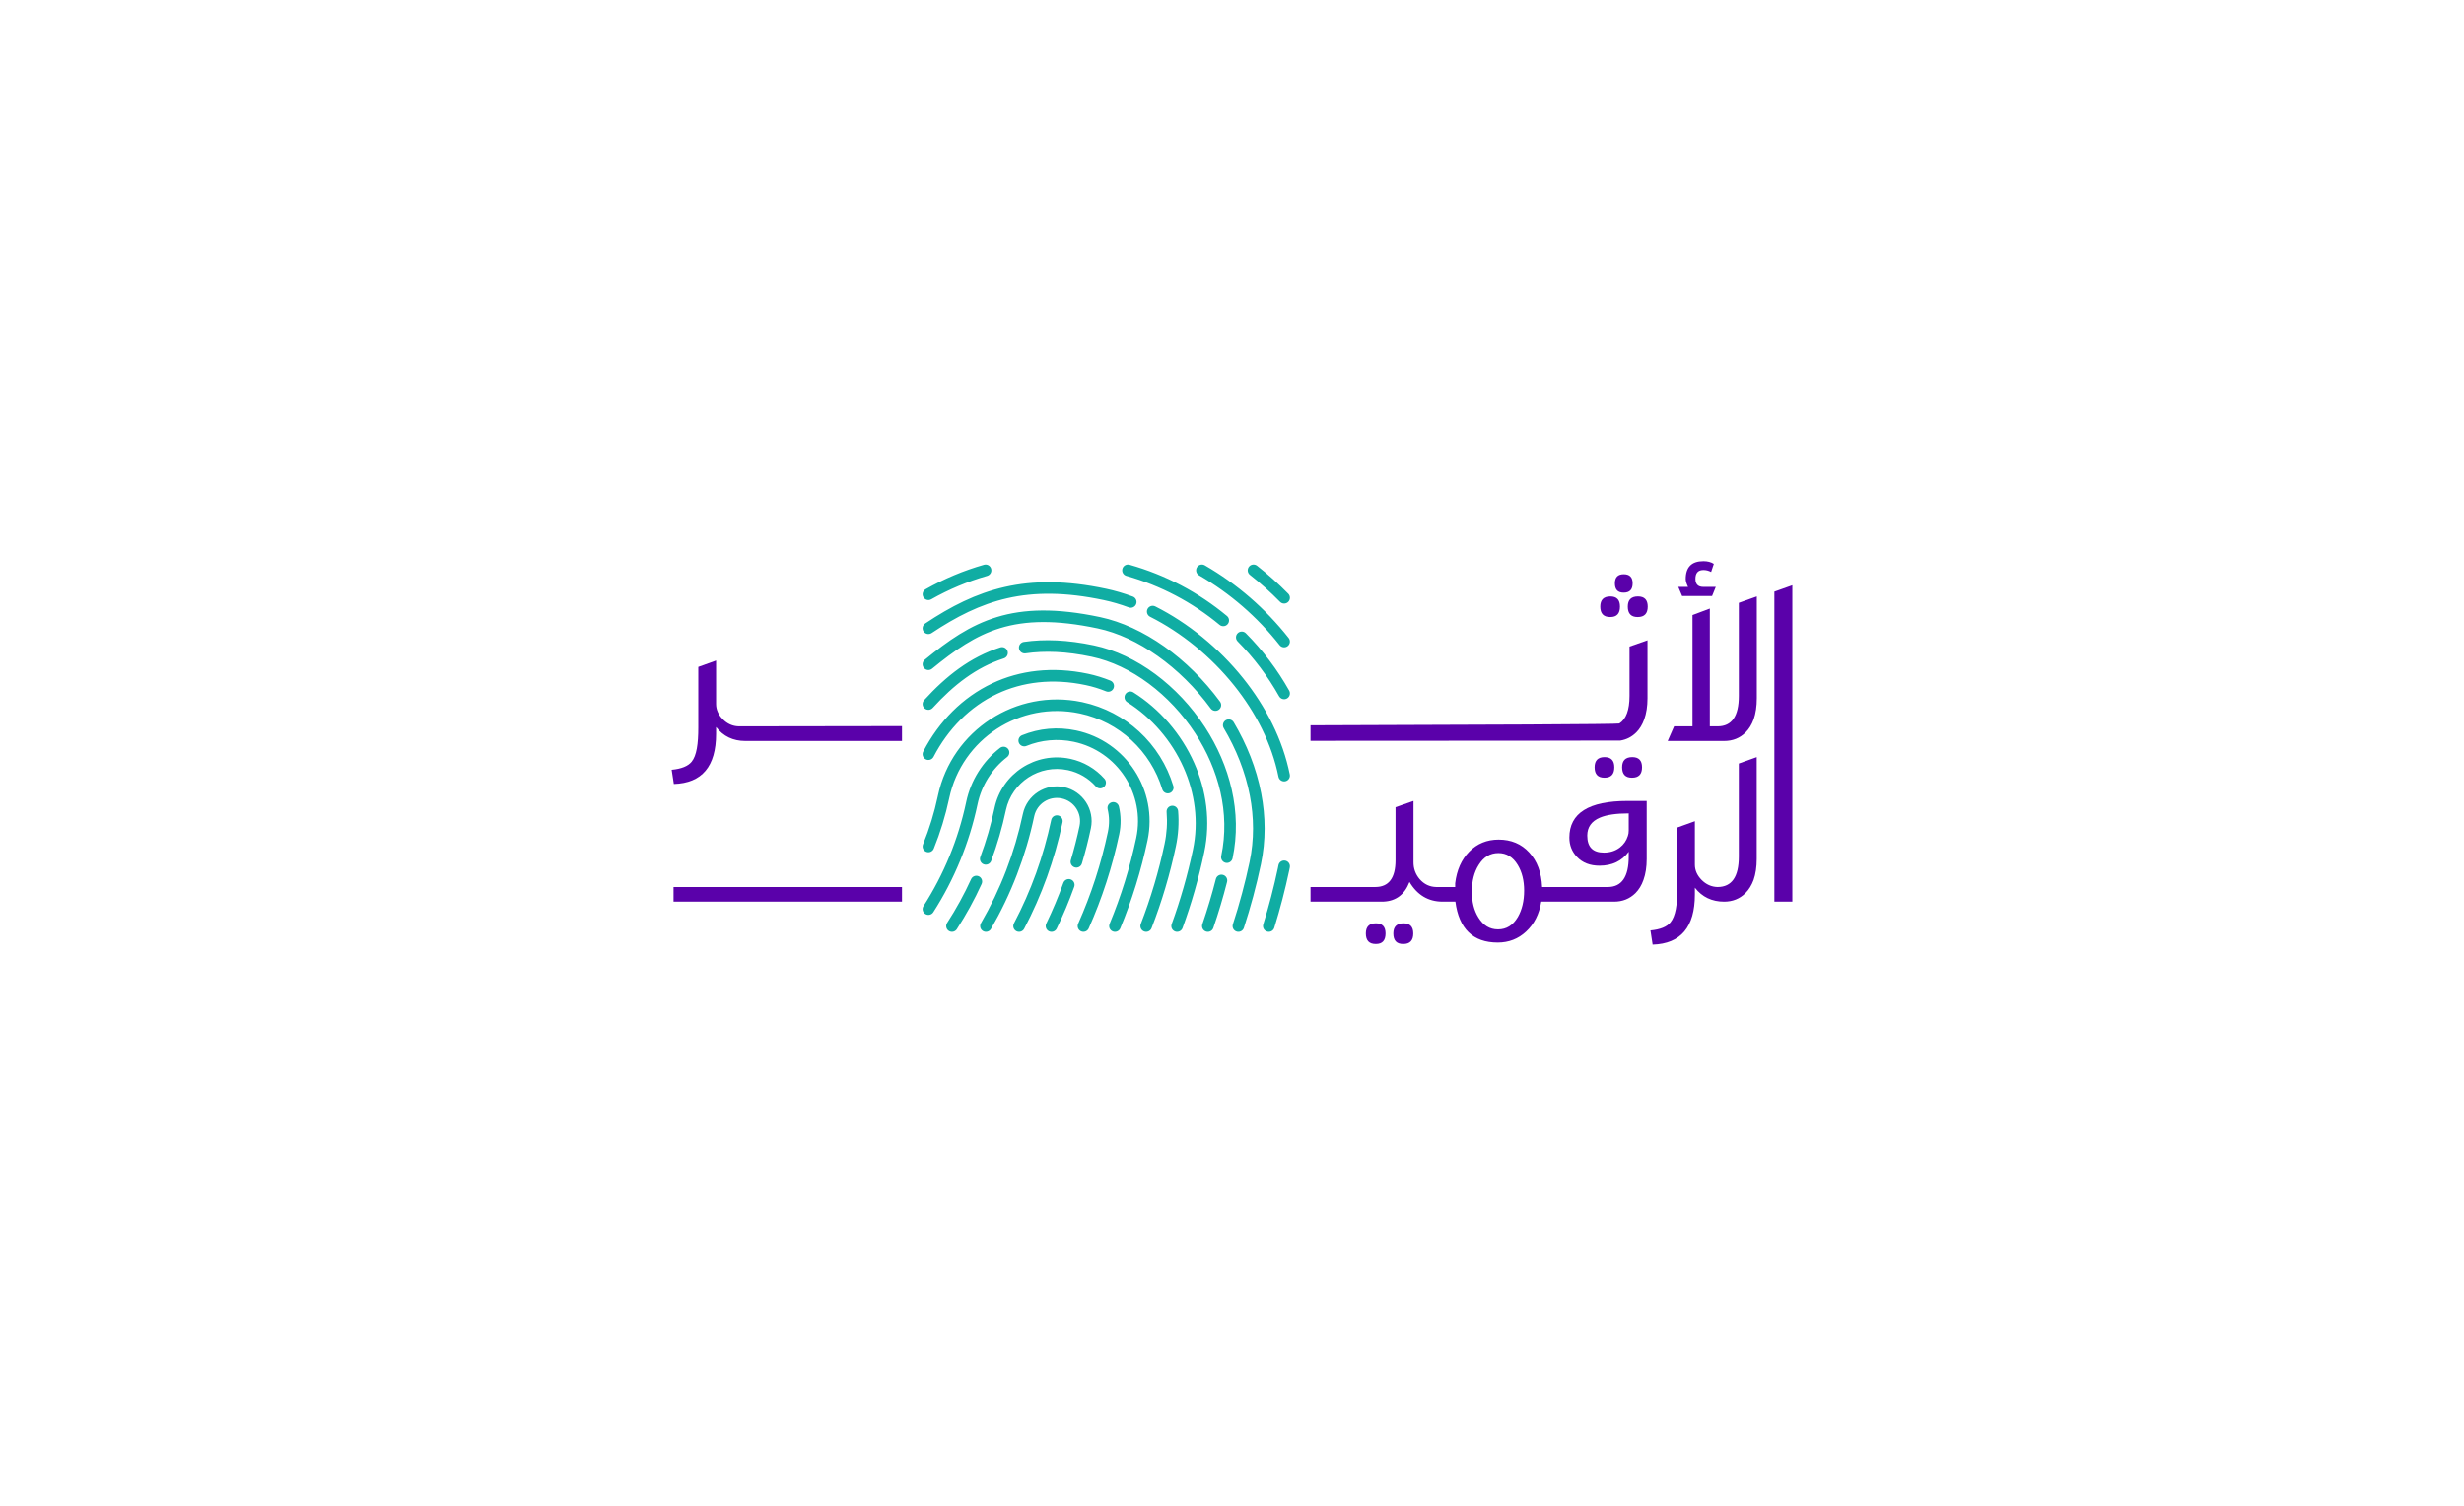 <?xml version="1.0" encoding="UTF-8"?>
<!-- Creator: CorelDRAW 2018 (64-Bit Evaluation Version) -->
<svg xmlns="http://www.w3.org/2000/svg" xmlns:xlink="http://www.w3.org/1999/xlink" xml:space="preserve" width="90mm" height="55mm" version="1.1" style="shape-rendering:geometricPrecision; text-rendering:geometricPrecision; image-rendering:optimizeQuality; fill-rule:evenodd; clip-rule:evenodd" viewBox="0 0 9000 5500">
 <defs>
  <style type="text/css">
   <![CDATA[
    .fil1 {fill:#10ADA3}
    .fil0 {fill:#5A01AA}
   ]]>
  </style>
 </defs>
 <g id="Layer_x0020_1">
  <g id="_1846350632880">
   <path class="fil0" d="M5024.94 3448.08c-24.03,0 -36.05,-12.82 -36.05,-38.47 0,-24.71 12.29,-37.13 36.86,-37.13 23.35,0 35.1,12.42 35.1,37.13 0,25.65 -11.75,38.47 -35.1,38.47l-0.81 0zm905.24 -1283.44c-20.94,0 -31.59,-11.34 -31.59,-34.01 0,-22.14 10.8,-33.22 32.4,-33.22 21.59,0 32.39,11.08 32.39,33.22 0,22.67 -10.86,34.01 -32.39,34.01l-0.81 0zm161.26 541.87l206.41 0c30.92,0 56.98,-10.32 78.03,-31.19 12.63,-12.53 22.54,-28.61 29.56,-47.91 7.69,-21.87 11.47,-47.66 11.47,-77.09l0 -371.78 -65.61 23.36 0 340.05c0,74.12 -25.78,111.1 -77.47,111.1l-28.49 0 0 -430.22 -63.32 23.75 0 406.47 -67.22 0 -23.36 53.46zm38.74 -562.79l35.65 0c-1.63,-2.84 -3.38,-7.29 -5.54,-13.09 -2.16,-6.49 -3.1,-11.75 -3.1,-15.4 0,-43.74 21.59,-65.6 64.8,-65.6 14.98,0 27.67,3.24 37.93,9.85l-9.86 29.7c-8.77,-4.72 -18.09,-7.15 -28.07,-7.15 -19.58,0 -29.3,10.8 -29.3,32.39 0,19.58 9.72,29.3 29.3,29.3l45.08 0 -13.5 33.21 -109.48 0 -13.91 -33.21zm-3407.86 562.79c-44.54,0 -80.19,-17.01 -106.78,-51.03l0 24.98c0,118.74 -51.43,179.95 -154.3,183.05l-7.96 -51.84c35.63,-3.37 60.04,-13.29 73.16,-29.57 17.88,-22.15 24.17,-64.09 24.17,-125.8l0 -220.32 64.93 -23.35 0 158.62c0,20.2 7.92,38.84 24.03,55.34 16.72,17.12 36.57,25.98 59.15,26.45 4.27,-0.02 246.48,-0.3 595.91,-0.84l0 54.19c-338.24,0.08 -570.43,0.12 -572.31,0.12zm2064.52 -57.32c612.92,-1.67 1123.58,-3.87 1127.9,-6.59 24.81,-15.68 37.31,-49.28 37.31,-100.65l0 -180.35 65.6 -22.95 0 211.67c0,29.38 -4.01,55.22 -11.88,77.09 -6.92,19.24 -16.58,35.31 -29.29,47.91 -16.22,16.11 -35.56,26.04 -57.71,29.6 -2.56,0.41 -516.83,0.75 -1131.93,1.01l0 -56.74zm1094.34 -395.45c-23.92,0 -36.05,-12.69 -36.05,-38.07 0,-24.71 12.29,-37.13 36.85,-37.13 23.5,0 35.23,12.42 35.23,37.13 0,25.38 -11.79,38.07 -35.23,38.07l-0.8 0zm100.02 0c-23.5,0 -35.5,-12.69 -35.5,-38.07 0,-24.71 12.29,-37.13 37.12,-37.13 23.77,0 35.65,12.42 35.65,37.13 0,25.38 -12.21,38.07 -36.45,38.07l-0.82 0zm499.91 -92.7l65.61 -23.35 0 1155.69 -65.61 0 0 -1132.34zm-207.19 1078.87c51.6,-0.27 77.33,-37.24 77.33,-111.1l0 -340.05 65.34 -23.35 0 371.78c0,29.43 -3.78,55.21 -11.47,77.08 -7.16,19.31 -17.01,35.23 -29.71,47.92 -21.05,20.79 -46.98,31.19 -77.89,31.19 -44.54,0 -80.18,-17.01 -106.78,-51.03l0 24.98c0,118.79 -51.43,179.94 -154.3,183.04l-7.96 -51.83c35.64,-3.38 60.07,-13.23 73.17,-29.57 17.95,-22.14 26.05,-64.12 24.16,-125.81l0 -220.31 64.93 -23.36 0 158.63c0,20.24 7.97,38.74 24.03,55.34 16.82,17.08 36.57,25.98 59.15,26.45zm-324.81 -268.89c-45.63,0 -80.73,5.12 -105.16,15.51 -30.91,13.1 -46.31,34.97 -46.31,65.61 0,41.44 20.26,62.09 60.89,62.09 22.41,0 41.85,-6.2 58.18,-18.62 14.18,-11.07 23.9,-24.97 29.16,-41.84 2.16,-5.81 3.24,-12.57 3.24,-20.26l0 -62.49zm-266.19 268.9l189.52 0c51.02,0 76.67,-36.98 76.67,-111.11l0 -17.81c-25.11,34.02 -60.61,51.03 -106.78,51.03 -34.56,0 -61.96,-10.67 -82.22,-32 -18.49,-19.3 -27.81,-42.79 -27.81,-70.74 0,-89.22 71.02,-133.77 212.9,-133.77l69.52 0 0 211.67c0,29.43 -3.92,55.21 -11.89,77.08 -6.75,19.31 -16.6,35.23 -29.15,47.92 -21.19,20.79 -47.12,31.19 -78.03,31.19l-199.65 0 -0.41 0 -66.01 0c-7.42,45.63 -25.92,81.93 -55.35,109.21 -28.75,26.86 -63.31,40.23 -103.68,40.23 -89.9,0 -141.46,-49.82 -154.56,-149.44l-46.71 0 -0.41 0c-51.91,-0.13 -92.14,-24.16 -120.54,-71.95 -17.64,45.69 -49.14,69.64 -94.5,71.78l0 0.17 -6.75 0 -143.5 0 -16.34 0 -100.4 0 0 -53.46 100.4 0 16.34 0 119.74 0c49.27,0 73.98,-32.67 73.98,-98.01l0 -193.44 65.61 -22.95 0 222.73c-0.28,24.03 7.28,44.97 22.53,62.91 16.34,18.64 36.73,28.36 60.89,28.76l9.99 0 0.01 0 58.85 0 0 -13.77c5.8,-48.06 22.95,-86.53 51.43,-115.56 28.89,-29.16 64.66,-43.87 107.19,-43.87 45.75,0 83.15,15.66 111.91,47.11 29.02,31.32 44.68,73.45 46.98,126.09l40.35 0 9.86 0 0.02 0zm-2388.29 53.46l-11.95 0 -16.34 0 -371.14 0 -347.91 0 -87.15 0 0 -53.46 87.15 0 347.91 0 371.14 0 16.34 0 11.95 0 0 53.46zm2565.52 -452.78c-23.76,0 -35.64,-12.68 -35.64,-38.06 0,-24.71 12.14,-37.13 36.44,-37.13 23.63,0 35.51,12.42 35.51,37.13 0,25.38 -11.88,38.06 -35.51,38.06l-0.8 0zm100.43 0c-23.75,0 -35.63,-12.68 -35.63,-38.06 0,-24.71 12.41,-37.13 37.26,-37.13 23.62,0 35.5,12.42 35.5,37.13 0,25.38 -12.15,38.06 -36.32,38.06l-0.81 0zm-488.41 554.02c30.24,0 54.27,-14.98 71.96,-45.09 15.25,-26.59 22.95,-58.85 22.95,-96.51 0,-36.86 -7.83,-68.17 -23.36,-93.69 -17.41,-29.02 -41.03,-43.47 -70.73,-43.47 -30.11,0 -54.13,14.45 -71.96,43.47 -16.6,26.32 -24.97,58.86 -24.97,97.6 0,37.53 8.1,68.98 24.16,94.63 17.69,28.76 41.31,43.06 71.15,43.06l0.8 0zm-347.21 53.46c-23.75,0 -35.63,-12.82 -35.63,-38.47 0,-24.71 12.42,-37.13 37.26,-37.13 23.62,0 35.5,12.42 35.5,37.13 0,25.65 -12.15,38.47 -36.31,38.47l-0.82 0z"></path>
   <path class="fil1" d="M3409.82 2764.44c-5.39,10.36 -18.15,14.4 -28.5,8.98 -10.39,-5.36 -14.41,-18.15 -9.02,-28.5 57.45,-110.42 143.89,-198 251.75,-248.87 100.52,-47.39 219.34,-62.79 350.31,-35.01 13.45,2.81 27.12,6.43 40.92,10.63 13.92,4.26 27.44,9.07 40.51,14.33 10.81,4.33 16.07,16.64 11.75,27.42 -4.33,10.82 -16.61,16.08 -27.42,11.75 -12.41,-4.99 -24.79,-9.42 -37.07,-13.16 -12,-3.68 -24.48,-6.91 -37.45,-9.65 -121.43,-25.75 -231.14,-11.65 -323.53,31.9 -99.22,46.79 -178.95,127.78 -232.25,230.18zm336.09 -377.97c35.04,-5.11 72.29,-6.91 112.11,-5.04 40.13,1.93 83.18,7.6 129.53,17.45 143.92,30.46 285.73,137.46 378.5,280.16 84.59,130.11 128.06,289.64 94.62,447.43 -2.41,11.42 4.88,22.64 16.27,25.07 11.42,2.38 22.64,-4.89 25.07,-16.31 35.93,-169.61 -10.32,-340.33 -100.56,-479.16 -98.7,-151.76 -250.49,-265.77 -405.13,-298.53 -48.39,-10.26 -93.71,-16.21 -136.32,-18.26 -42.87,-2.03 -82.8,-0.1 -120.19,5.34 -11.55,1.7 -19.55,12.43 -17.85,24 1.67,11.55 12.43,19.53 23.95,17.85l0 0zm-339.22 199.32c-7.83,8.63 -21.23,9.23 -29.86,1.39 -8.63,-7.85 -9.24,-21.19 -1.39,-29.83 40.28,-44.13 82.24,-83.32 127.66,-115.89 45.85,-32.83 95.38,-58.98 150.52,-76.81 11.09,-3.57 22.99,2.55 26.53,13.62 3.55,11.12 -2.53,22.99 -13.64,26.56 -50.44,16.28 -96.17,40.49 -138.78,71.05 -42.96,30.78 -82.76,67.98 -121.04,109.91l0 0zm-2.24 -143.19c-9.03,7.4 -22.35,6.06 -29.77,-2.98 -7.37,-9.04 -6.05,-22.36 2.99,-29.75 85.7,-70.11 164.75,-125.91 263.72,-156.04 98.8,-30.08 215.9,-33.91 376.85,0.18 78.87,16.73 159.15,54.2 234.21,107.22 75.27,53.2 145.5,122.16 203.91,201.59 6.89,9.4 4.87,22.61 -4.53,29.5 -9.42,6.88 -22.61,4.86 -29.53,-4.54 -55.65,-75.7 -122.51,-141.38 -194.16,-191.99 -70.52,-49.8 -145.49,-84.94 -218.66,-100.44 -153.41,-32.51 -263.82,-29.21 -355.83,-1.19 -91.89,27.95 -167.08,81.27 -249.2,148.44l0 0zm796.34 -189.89c-10.38,-5.26 -14.56,-17.95 -9.31,-28.35 5.26,-10.41 17.95,-14.59 28.35,-9.35 119.08,59.93 232.1,151.54 320.72,262.16 83.14,103.75 144.97,224.5 170.55,351.78 2.28,11.39 -5.14,22.51 -16.53,24.79 -11.42,2.28 -22.54,-5.14 -24.82,-16.56 -24.1,-120.24 -82.95,-234.76 -162.09,-333.56 -84.87,-105.93 -193.01,-193.63 -306.87,-250.91l0 0zm-798.08 59.73c89.53,-59.6 177,-104.69 276.51,-127.33 99.6,-22.58 212.15,-22.96 352.21,6.74 15.39,3.24 30.56,7.06 45.47,11.44 15.35,4.46 30.72,9.57 45.96,15.24 10.91,4.05 23.06,-1.49 27.12,-12.4 4.05,-10.92 -1.5,-23.07 -12.41,-27.12 -16.33,-6.08 -32.69,-11.49 -48.94,-16.23 -16.44,-4.81 -32.61,-8.94 -48.46,-12.28 -146.4,-31.04 -264.79,-30.48 -370.22,-6.55 -105.48,23.97 -197.18,71.09 -290.54,133.3 -9.74,6.43 -12.4,19.55 -5.97,29.24 6.43,9.73 19.55,12.38 29.27,5.95l0 0zm1117.99 30.36c-8.21,-8.25 -8.18,-21.62 0.07,-29.86 8.29,-8.2 21.63,-8.17 29.83,0.11 31.11,31.32 59.9,64.54 86.21,99.4 26.46,34.99 50.54,71.8 72.06,110.04 5.7,10.17 2.05,23.06 -8.13,28.76 -10.18,5.7 -23.04,2.05 -28.74,-8.1 -20.58,-36.59 -43.62,-71.76 -68.91,-105.25 -25.35,-33.6 -52.9,-65.38 -82.39,-95.1l0 0zm-406.37 -239.34c-11.22,-3.14 -17.78,-14.81 -14.64,-26.03 3.14,-11.22 14.81,-17.77 26.06,-14.66 66.13,18.71 128.97,43.98 187.87,74.92 60.2,31.65 116.44,69.4 167.98,112.21 8.94,7.42 10.14,20.74 2.71,29.68 -7.44,8.93 -20.73,10.15 -29.67,2.7 -49.09,-40.78 -102.87,-76.81 -160.7,-107.22 -56.26,-29.57 -116.32,-53.73 -179.61,-71.6l0 0zm-712.84 85.55c-10.13,5.75 -23.01,2.2 -28.76,-7.92 -5.77,-10.13 -2.23,-23.02 7.9,-28.77 33.75,-19.11 68.57,-36.21 104.21,-51.16 35.62,-14.95 72.14,-27.76 109.28,-38.39 11.22,-3.17 22.94,3.34 26.11,14.58 3.21,11.22 -3.32,22.94 -14.54,26.11 -35.78,10.2 -70.71,22.48 -104.67,36.71 -34.23,14.35 -67.5,30.69 -99.53,48.84l0 0zm978 -87.63c56.97,32.91 110.16,70.99 159.08,113.35 49.7,43.07 95,90.55 135.33,141.64 7.2,9.14 20.46,10.71 29.57,3.49 9.15,-7.21 10.69,-20.45 3.48,-29.6 -42.06,-53.34 -89.21,-102.77 -140.75,-147.45 -50.95,-44.13 -106.32,-83.74 -165.54,-117.96 -10.08,-5.83 -23.02,-2.41 -28.84,7.69 -5.85,10.11 -2.4,23.02 7.67,28.84l0 0zm185.97 -1.62c-9.19,-7.24 -10.78,-20.53 -3.57,-29.7 7.21,-9.17 20.51,-10.76 29.68,-3.54 19.57,15.37 39.11,31.79 58.51,49.17 19.29,17.32 37.78,34.96 55.4,52.92 8.18,8.32 8.05,21.66 -0.26,29.85 -8.3,8.15 -21.67,8.05 -29.84,-0.26 -17.45,-17.79 -35.28,-34.84 -53.41,-51.1 -17.8,-15.94 -36.68,-31.77 -56.51,-47.34l0 0zm-1098.74 817.2c0.2,-0.78 0.38,-1.57 0.5,-2.41 23.24,-108.06 87.96,-196.6 173.84,-252.46 86.26,-56.08 193.95,-79.27 302.56,-56.23l0.51 0.1c72.82,15.5 136.8,49.86 187.89,96.8 53.1,48.77 92.37,111.18 113.31,180.19 3.34,11.15 15.14,17.42 26.26,14.06 11.14,-3.37 17.42,-15.17 14.04,-26.29 -23.14,-76.33 -66.46,-145.22 -125.02,-199.02 -56.28,-51.74 -126.67,-89.61 -206.7,-106.86 -0.97,-0.25 -1.95,-0.48 -2.99,-0.63 -119.46,-24.91 -237.87,0.79 -332.82,62.54 -94.95,61.71 -166.45,159.51 -192.17,278.79 -0.28,1.01 -0.51,2 -0.63,3.06 -6.46,30.33 -14.14,59.78 -22.82,88.27l-0.02 0c-9.02,29.39 -19.37,58.43 -30.97,86.99 -4.41,10.82 0.83,23.15 11.62,27.52 10.82,4.38 23.17,-0.83 27.55,-11.64 11.85,-29.17 22.58,-59.38 32.11,-90.49l-0.03 0 0.03 -0.08c9.31,-30.43 17.33,-61.22 23.95,-92.21l0 0zm103.9 19.87c7.5,-34.74 20.72,-66.69 38.42,-94.94 18.58,-29.65 42.2,-55.5 69.44,-76.62 9.22,-7.14 10.92,-20.38 3.81,-29.6 -7.12,-9.23 -20.39,-10.93 -29.6,-3.82 -31.02,24.08 -58.04,53.67 -79.36,87.73 -20.55,32.81 -35.8,69.63 -44.23,109.46l-0.17 0.93c-14.59,68.57 -35.02,134.27 -60.57,196.66 -26.36,64.23 -58.29,125.27 -95.07,182.62 -6.31,9.8 -3.44,22.87 6.35,29.17 9.83,6.31 22.89,3.44 29.2,-6.38 38.02,-59.22 71.12,-122.52 98.51,-189.38 26.74,-65.23 48.03,-133.69 63.1,-204.87l0.17 -0.96 0 0zm-23.54 274.24c-12.51,27.46 -26.19,54.71 -40.92,81.57 -14.83,27.09 -30.46,53.23 -46.77,78.37 -6.32,9.74 -3.53,22.84 6.23,29.17 9.76,6.35 22.82,3.56 29.17,-6.18 17.2,-26.59 33.38,-53.6 48.39,-81.03 14.88,-27.11 28.99,-55.27 42.26,-84.38 4.84,-10.59 0.17,-23.12 -10.41,-27.93 -10.61,-4.84 -23.12,-0.18 -27.95,10.41l0 0zm127.02 -252.15c11.07,-51.1 41.7,-92.98 82.32,-119.41 40.86,-26.56 91.91,-37.53 143.35,-26.64l0.89 0.16c19.95,4.33 38.56,11.64 55.34,21.41 17.58,10.18 33.25,23.12 46.54,38.11 7.75,8.71 21.12,9.49 29.83,1.75 8.73,-7.75 9.49,-21.12 1.77,-29.83 -16.18,-18.2 -35.35,-34.03 -56.96,-46.54 -20.52,-11.95 -43.25,-20.91 -67.71,-26.18l-0.94 -0.2c-62.82,-13.32 -125.15,0.13 -175.1,32.58 -49.96,32.49 -87.5,84.01 -100.82,146.83l-0.18 0.94c-6.51,30.69 -14.03,60.56 -22.46,89.63 -8.74,30.05 -18.51,59.53 -29.27,88.34 -4.05,10.91 1.49,23.03 12.41,27.09 10.89,4.08 23.04,-1.47 27.12,-12.38 11.11,-29.9 21.24,-60.36 30.25,-91.33 8.96,-30.91 16.84,-62.13 23.49,-93.5l0.13 -0.83 0 0zm165.54 35.92c-14.2,67.04 -32.74,131.84 -55.17,194.12 -22.89,63.5 -50.03,124.85 -81.02,183.69 -5.42,10.31 -1.44,23.09 8.86,28.51 10.3,5.45 23.06,1.47 28.51,-8.84 31.7,-60.25 59.63,-123.4 83.33,-189.15 23.24,-64.47 42.33,-131.11 56.81,-199.57 2.4,-11.39 -4.86,-22.64 -16.28,-25.04 -11.39,-2.41 -22.63,4.87 -25.04,16.28l0 0zm44.36 230c-8.79,24.38 -18.58,49.42 -29.34,75.07 -10.62,25.24 -21.66,49.72 -33.08,73.4 -5.06,10.51 -0.65,23.14 9.86,28.21 10.48,5.06 23.12,0.63 28.18,-9.86 12.15,-25.16 23.49,-50.3 34.05,-75.42 10.21,-24.36 20.25,-50.1 30,-77.18 3.93,-10.93 -1.79,-23 -12.71,-26.93 -10.96,-3.95 -23.04,1.77 -26.96,12.71l0 0zm203.97 -177.34c3.59,-16.94 5.22,-33.95 5.04,-50.83 -0.18,-17.48 -2.28,-34.44 -6.08,-50.62 -2.66,-11.39 -14,-18.46 -25.39,-15.82 -11.37,2.65 -18.44,14.02 -15.78,25.39 3.19,13.62 4.97,27.5 5.12,41.4 0.13,13.59 -1.24,27.57 -4.23,41.7 -12.41,58.53 -27.67,115.56 -45.62,170.9 -18.26,56.34 -39.35,111.18 -63,164.27 -4.76,10.64 0.02,23.12 10.66,27.85 10.63,4.74 23.09,-0.02 27.85,-10.63 24.31,-54.59 45.93,-110.82 64.64,-168.57 18.51,-57.03 34.16,-115.46 46.79,-175.04l0 0zm103.63 21.35c19.19,-91.2 -0.38,-181.64 -47.52,-254.16 -47.25,-72.64 -122.19,-127.28 -213.6,-146.64 -33.77,-7.17 -67.42,-9.01 -99.98,-6.16 -33.8,3 -66.59,11.07 -97.38,23.58 -10.81,4.35 -16.03,16.68 -11.64,27.52 4.38,10.78 16.71,16 27.52,11.62 26.86,-10.91 55.55,-17.95 85.14,-20.56 28.64,-2.53 58.14,-0.91 87.59,5.32 80.06,16.96 145.65,64.76 187,128.32 41.3,63.54 58.39,142.92 41.42,222.95 -11.52,54.49 -25.42,107.71 -41.47,159.49 -16.28,52.49 -34.94,103.96 -55.75,154.27 -4.46,10.76 0.65,23.14 11.42,27.6 10.76,4.48 23.14,-0.63 27.59,-11.4 21.2,-51.21 40.31,-103.93 57.08,-158.07 16.53,-53.34 30.76,-107.75 42.48,-163.1l0.1 -0.58 0 0zm103.38 22.5c-10.86,51.31 -23.7,101.79 -38.46,151.34l-0.03 0.08 0.03 0c-14.81,49.82 -31.65,98.97 -50.41,147.35 -4.21,10.84 -16.44,16.26 -27.29,12.03 -10.84,-4.18 -16.26,-16.41 -12.05,-27.24 18.1,-46.74 34.55,-94.85 49.24,-144.2l0.03 0c14.37,-48.33 26.96,-97.73 37.62,-148.11 4.15,-19.5 6.78,-38.97 8,-58.22 1.24,-19.54 1.01,-39.11 -0.58,-58.5 -0.97,-11.65 7.69,-21.86 19.34,-22.82 11.62,-0.96 21.85,7.7 22.79,19.32 1.77,21.15 1.99,42.76 0.6,64.64 -1.34,21.37 -4.28,42.89 -8.83,64.33l0 0zm103.63 21.4c23.82,-113.13 7.6,-226.1 -36.64,-325.8 -47.09,-106.22 -126.11,-197.55 -222.28,-258.01 -9.84,-6.2 -22.88,-3.21 -29.08,6.64 -6.18,9.84 -3.22,22.88 6.61,29.09 89.09,56 162.34,140.69 206.06,239.29 40.92,92.21 55.93,196.5 33.88,300.59 -9.77,46.18 -21.19,91.85 -34.08,136.93 -13.11,45.77 -27.62,90.43 -43.42,133.83 -3.98,10.93 1.69,23.04 12.66,27.02 10.94,3.97 23.04,-1.7 27.02,-12.66 16.4,-45.07 31.27,-90.65 44.41,-136.62 13.06,-45.63 24.68,-92.24 34.73,-139.74l0.13 -0.56 0 0zm42.41 97.96c2.84,-11.32 14.36,-18.15 25.67,-15.27 11.32,2.87 18.18,14.36 15.29,25.7 -7.21,28.33 -15.06,56.62 -23.44,84.74 -8.48,28.29 -17.42,56.14 -26.81,83.48 -3.78,11.04 -15.83,16.92 -26.87,13.14 -11.06,-3.8 -16.93,-15.82 -13.14,-26.86 9.32,-27.2 18.13,-54.51 26.29,-81.86 8.15,-27.24 15.84,-54.94 23.01,-83.07l0 0zm164.47 -53.52c18.48,-87.2 17.39,-174.86 1.14,-259.52 -17.54,-91.53 -52.91,-179.54 -100.44,-259.65 -5.93,-10.05 -18.89,-13.37 -28.92,-7.45 -10.04,5.93 -13.39,18.89 -7.46,28.95 45.16,76.1 78.71,159.53 95.35,246.1 15.21,79.32 16.25,161.35 -0.99,242.78 -8.15,38.59 -17.34,76.82 -27.5,114.64 -10.25,38.29 -21.44,75.97 -33.49,112.93 -3.6,11.09 2.48,23.01 13.57,26.61 11.06,3.6 23.01,-2.45 26.61,-13.54 12.35,-37.98 23.77,-76.37 34.16,-115.06 10.24,-38.35 19.62,-77.3 27.97,-116.79l0 0zm103.33 22.76c-7.34,34.78 -15.62,69.68 -24.74,104.69 -9.14,35.17 -19.04,69.91 -29.62,104.04 -3.42,11.14 -15.22,17.4 -26.36,13.97 -11.12,-3.41 -17.37,-15.21 -13.97,-26.35 10.47,-33.81 20.2,-67.93 29.13,-102.24 8.69,-33.44 16.82,-67.78 24.26,-102.95l0.08 -0.41 2.08 -10.48c2.22,-11.44 13.36,-18.91 24.78,-16.68 11.48,2.25 18.94,13.34 16.71,24.81l-2.07 10.43 -0.28 1.17 0 0zm-972.94 -205.92l0.23 -1.12c7.27,-34.23 27.75,-62.35 55.02,-80.08 27.24,-17.72 61.24,-25.04 95.48,-17.77 34.26,7.24 62.38,27.75 80.08,55.01 17.6,27.07 24.96,60.87 17.9,94.9l-0.12 0.58c-4.67,22.08 -9.71,43.61 -15.02,64.57 -5.44,21.29 -11.34,42.61 -17.67,63.8 -3.32,11.16 -15.12,17.52 -26.31,14.21 -11.16,-3.35 -17.52,-15.12 -14.2,-26.29 6.05,-20.36 11.82,-41.09 17.17,-62.13 5.39,-21.12 10.3,-42.11 14.7,-62.92 4.84,-22.92 -0.05,-45.62 -11.82,-63.75 -11.8,-18.15 -30.56,-31.83 -53.47,-36.66 -22.89,-4.86 -45.6,0.02 -63.76,11.82 -17.85,11.62 -31.37,29.98 -36.41,52.41l-0.23 1.06c-15.49,73.25 -36.66,144.17 -62.84,212.36 -26.73,69.7 -58.66,136.18 -95.15,199.03 -5.82,10.1 -18.73,13.55 -28.81,7.7 -10.1,-5.85 -13.52,-18.74 -7.7,-28.84 35.55,-61.27 66.52,-125.71 92.32,-192.93 25.12,-65.35 45.5,-133.81 60.61,-204.96l0 0z"></path>
  </g>
 </g>
</svg>
